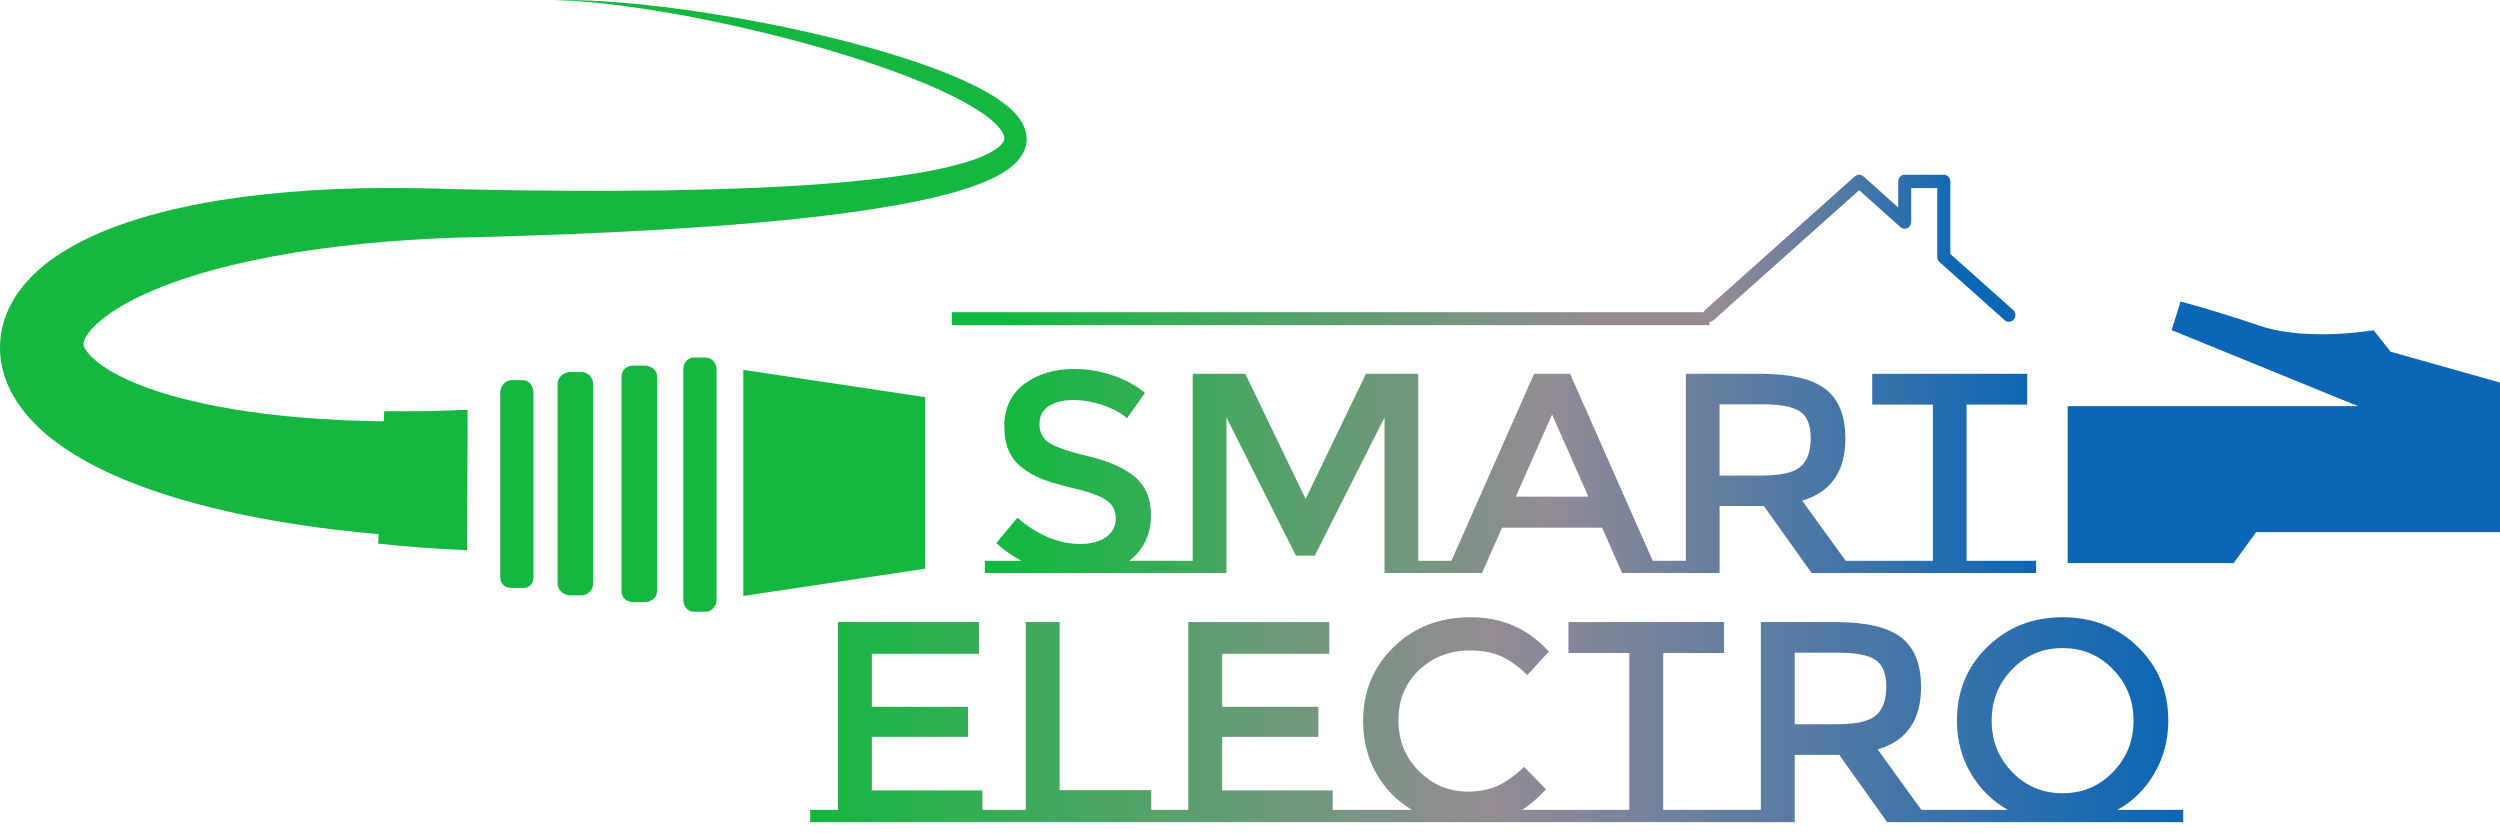 <svg width="126" height="42" viewBox="0 0 126 42" fill="none" xmlns="http://www.w3.org/2000/svg">
<path d="M118.845 20.469H104.211V28.38H112.575L113.707 26.821H126V19.282L120.486 17.726L119.632 16.643C119.632 16.643 116.284 17.229 113.884 16.416C111.484 15.604 109.901 15.198 109.901 15.198L109.449 16.638L118.844 20.469H118.845Z" fill="url(#paint0_linear_2003_5789)"/>
<path d="M37.462 30.036L46.627 28.662V20.017L37.462 18.642V30.036Z" fill="url(#paint1_linear_2003_5789)"/>
<path d="M34.438 24.928V30.234C34.438 30.552 34.658 30.833 34.977 30.833H35.555C35.874 30.833 36.114 30.552 36.114 30.234V18.61C36.114 18.291 35.874 18.019 35.555 18.019H34.977C34.658 18.019 34.438 18.291 34.438 18.61V23.924" fill="url(#paint2_linear_2003_5789)"/>
<path d="M26.887 23.951V19.789C26.887 19.471 26.673 19.16 26.353 19.16H25.775C25.456 19.16 25.211 19.471 25.211 19.789V29.108C25.211 29.426 25.456 29.633 25.775 29.633H26.353C26.673 29.633 26.887 29.426 26.887 29.108V24.953" fill="url(#paint3_linear_2003_5789)"/>
<path d="M29.89 23.848V19.333C29.89 19.015 29.629 18.753 29.31 18.753H28.732C28.413 18.753 28.102 19.015 28.102 19.333V29.419C28.102 29.737 28.413 30.005 28.732 30.005H29.31C29.629 30.005 29.89 29.737 29.89 29.419V23.848Z" fill="url(#paint4_linear_2003_5789)"/>
<path d="M31.326 23.887V18.956C31.326 18.638 31.591 18.427 31.91 18.427H32.488C32.807 18.427 33.114 18.638 33.114 18.956V29.811C33.114 30.13 32.807 30.349 32.488 30.349H31.91C31.591 30.349 31.326 30.13 31.326 29.811V24.889" fill="url(#paint5_linear_2003_5789)"/>
<path d="M51.589 6.324C51.376 5.888 51.081 5.609 50.794 5.362C50.207 4.882 49.592 4.552 48.982 4.251C48.37 3.955 47.757 3.703 47.15 3.474C45.936 3.021 44.745 2.656 43.595 2.34C41.295 1.709 39.16 1.263 37.26 0.924C35.358 0.586 33.691 0.363 32.311 0.223C30.934 0.082 29.846 0.025 29.105 0.008C28.364 -0.009 27.969 0.005 27.969 0.005C27.969 0.005 28.364 0.008 29.104 0.06C29.841 0.11 30.922 0.216 32.288 0.419C33.653 0.621 35.302 0.918 37.175 1.339C39.048 1.76 41.148 2.299 43.388 3.025C44.507 3.389 45.662 3.8 46.819 4.294C47.397 4.541 47.975 4.81 48.536 5.115C49.094 5.419 49.65 5.76 50.093 6.163C50.312 6.361 50.5 6.588 50.577 6.78C50.616 6.875 50.624 6.95 50.616 7.012C50.607 7.073 50.581 7.136 50.523 7.214C50.408 7.373 50.173 7.547 49.909 7.689C49.64 7.833 49.337 7.956 49.024 8.065C48.392 8.281 47.713 8.444 47.02 8.582C46.326 8.721 45.613 8.829 44.891 8.926C41.996 9.299 38.954 9.454 35.864 9.544C32.772 9.629 29.623 9.634 26.475 9.596C25.689 9.583 24.9 9.571 24.115 9.558L22.936 9.534C22.537 9.523 22.139 9.511 21.74 9.5C20.141 9.459 18.542 9.465 16.951 9.53C15.36 9.596 13.776 9.72 12.205 9.93C10.635 10.139 9.078 10.429 7.545 10.859C6.013 11.299 4.497 11.845 3.028 12.783C2.661 13.02 2.3 13.286 1.947 13.6C1.596 13.914 1.251 14.27 0.942 14.705C0.634 15.135 0.357 15.649 0.184 16.239C0.008 16.826 -0.044 17.487 0.037 18.109C0.12 18.731 0.326 19.299 0.579 19.784C0.836 20.264 1.135 20.676 1.446 21.026C2.07 21.73 2.731 22.238 3.38 22.671C4.682 23.525 5.959 24.075 7.184 24.533C8.41 24.984 9.588 25.322 10.708 25.597C11.828 25.872 12.892 26.084 13.891 26.257C15.889 26.602 17.629 26.793 19.061 26.924C19.069 26.924 19.076 26.924 19.084 26.926L19.061 27.4C20.495 27.551 21.614 27.625 22.386 27.671C23.142 27.71 23.545 27.731 23.545 27.731L23.556 24.192L23.567 21.18H23.566V20.654C23.566 20.654 23.181 20.668 22.456 20.695C21.747 20.718 20.694 20.743 19.367 20.722L19.343 21.237C18.02 21.218 16.418 21.162 14.61 20.991C13.702 20.905 12.743 20.788 11.748 20.623C10.756 20.458 9.727 20.244 8.702 19.956C7.684 19.667 6.65 19.295 5.775 18.812C5.34 18.573 4.949 18.303 4.673 18.042C4.533 17.912 4.433 17.789 4.36 17.69C4.291 17.589 4.258 17.52 4.235 17.472C4.218 17.425 4.202 17.391 4.209 17.316C4.21 17.279 4.22 17.233 4.241 17.176C4.259 17.12 4.288 17.056 4.329 16.985C4.489 16.697 4.83 16.329 5.268 15.996C5.707 15.659 6.235 15.342 6.806 15.054C7.38 14.768 7.995 14.506 8.639 14.271C9.927 13.801 11.314 13.425 12.748 13.122C14.183 12.818 15.666 12.586 17.174 12.407C18.683 12.229 20.218 12.106 21.765 12.028C22.154 12.008 22.537 11.989 22.932 11.979L24.118 11.95C24.909 11.926 25.701 11.903 26.494 11.88C29.664 11.775 32.834 11.627 35.953 11.399C39.073 11.166 42.143 10.872 45.108 10.354C45.848 10.221 46.582 10.075 47.309 9.896C48.034 9.717 48.752 9.512 49.456 9.234C49.809 9.093 50.159 8.934 50.504 8.73C50.844 8.52 51.195 8.277 51.478 7.859C51.615 7.651 51.725 7.382 51.74 7.098C51.758 6.814 51.687 6.543 51.585 6.326L51.589 6.324Z" fill="url(#paint6_linear_2003_5789)"/>
<path d="M86.159 15.735H47.97V16.389H86.159V15.735Z" fill="url(#paint7_linear_2003_5789)"/>
<path d="M86.15 16.218C86.057 16.218 85.968 16.179 85.902 16.102C85.783 15.963 85.797 15.751 85.934 15.626L93.484 8.888C93.607 8.778 93.79 8.778 93.915 8.888L95.669 10.453V9.142C95.669 8.956 95.816 8.806 95.997 8.806H97.967C98.148 8.806 98.295 8.958 98.295 9.142V12.798L101.465 15.626C101.602 15.749 101.616 15.961 101.497 16.102C101.378 16.243 101.169 16.257 101.033 16.136L97.751 13.206C97.68 13.142 97.638 13.049 97.638 12.952V9.478H96.325V11.191C96.325 11.324 96.25 11.443 96.133 11.498C96.016 11.553 95.879 11.533 95.781 11.445L93.699 9.587L86.365 16.134C86.303 16.19 86.228 16.217 86.151 16.217L86.15 16.218Z" fill="url(#paint8_linear_2003_5789)"/>
<path d="M56.914 28.263H58.715V28.88H49.637V28.263H51.481C51.02 28.023 50.598 27.727 50.213 27.372L51.278 26.093C52.296 26.974 53.353 27.416 54.448 27.416C54.996 27.416 55.43 27.298 55.752 27.064C56.074 26.829 56.235 26.518 56.235 26.13C56.235 25.742 56.084 25.44 55.781 25.225C55.479 25.01 54.958 24.813 54.218 24.636C53.479 24.459 52.916 24.296 52.533 24.148C52.149 24 51.807 23.805 51.509 23.565C50.914 23.116 50.616 22.426 50.616 21.497C50.616 20.568 50.955 19.852 51.631 19.349C52.309 18.847 53.146 18.596 54.146 18.596C54.79 18.596 55.428 18.7 56.063 18.911C56.697 19.122 57.244 19.419 57.705 19.802L56.798 21.081C56.499 20.812 56.096 20.592 55.588 20.42C55.08 20.248 54.577 20.162 54.083 20.162C53.589 20.162 53.182 20.262 52.865 20.463C52.548 20.665 52.389 20.969 52.389 21.375C52.389 21.781 52.547 22.094 52.865 22.309C53.182 22.524 53.856 22.757 54.889 23.006C55.921 23.254 56.7 23.605 57.223 24.054C57.747 24.503 58.009 25.136 58.009 25.95C58.009 26.937 57.643 27.707 56.914 28.263ZM71.481 28.263H72.879V28.88H69.781V21.037L66.266 28.005H65.315L61.813 21.037V28.88H58.716V28.263H60.113V18.84H62.764L65.803 25.146L68.843 18.84H71.48V28.263H71.481ZM83.296 28.263H84.968V28.88H81.754L80.746 26.596H75.703L74.695 28.88H71.481V28.263H73.153L77.317 18.84H79.133L83.297 28.263H83.296ZM76.394 25.031H80.055L78.225 20.893L76.394 25.031ZM93.022 28.263H94.419V28.88H91.306L88.901 25.504H86.668V28.88H83.57V28.263H84.968V18.84H88.713C90.251 18.84 91.35 19.098 92.012 19.616C92.674 20.133 93.006 20.962 93.006 22.101C93.006 23.758 92.281 24.802 90.83 25.232L93.02 28.263H93.022ZM88.784 23.967C89.745 23.967 90.399 23.819 90.743 23.522C91.089 23.225 91.261 22.749 91.261 22.093C91.261 21.436 91.084 20.987 90.728 20.743C90.372 20.498 89.738 20.377 88.826 20.377H86.665V23.969H88.783L88.784 23.967ZM99.115 28.263H102.617V28.88H93.915V28.263H97.417V20.391H94.361V18.84H102.17V20.391H99.115V28.263Z" fill="url(#paint9_linear_2003_5789)"/>
<path d="M40.829 40.817H42.234V31.352H49.34V32.953H43.942V35.623H48.789V37.137H43.942V39.836H49.513V40.817H50.917V41.437H40.831V40.817H40.829ZM58.022 40.817H59.426V41.437H50.294V40.817H51.699V31.352H53.407V39.822H58.023V40.817H58.022ZM58.486 40.817H59.89V31.352H66.996V32.953H61.598V35.623H66.445V37.137H61.598V39.836H67.169V40.817H68.574V41.437H58.487V40.817H58.486ZM76.704 40.817H78.6V41.437H67.949V40.817H71.161C70.4 40.365 69.799 39.749 69.359 38.97C68.919 38.191 68.701 37.31 68.701 36.33C68.701 34.849 69.215 33.608 70.243 32.607C71.27 31.606 72.568 31.107 74.135 31.107C75.702 31.107 77.013 31.683 78.064 32.838L76.979 34.021C76.496 33.559 76.041 33.237 75.611 33.055C75.181 32.873 74.677 32.782 74.099 32.782C73.077 32.782 72.217 33.111 71.522 33.77C70.828 34.429 70.481 35.271 70.481 36.295C70.481 37.32 70.825 38.176 71.515 38.864C72.206 39.552 73.023 39.896 73.969 39.896C74.557 39.896 75.064 39.797 75.488 39.6C75.912 39.403 76.356 39.087 76.819 38.655L77.918 39.78C77.494 40.242 77.088 40.588 76.703 40.819L76.704 40.817ZM83.824 40.817H87.342V41.437H78.6V40.817H82.118V32.91H79.05V31.352H86.894V32.91H83.826V40.817H83.824ZM96.835 40.817H98.239V41.437H95.114L92.697 38.046H90.454V41.437H87.343V40.817H88.747V31.352H92.51C94.053 31.352 95.157 31.612 95.824 32.131C96.489 32.651 96.822 33.483 96.822 34.627C96.822 36.291 96.094 37.34 94.636 37.772L96.836 40.817H96.835ZM92.58 36.502C93.544 36.502 94.201 36.353 94.548 36.055C94.895 35.757 95.069 35.279 95.069 34.62C95.069 33.961 94.891 33.509 94.534 33.263C94.177 33.018 93.54 32.895 92.624 32.895H90.454V36.502H92.581H92.58ZM106.719 40.817H110.033V41.437H97.876V40.817H101.191C100.4 40.365 99.775 39.745 99.317 38.956C98.859 38.167 98.63 37.288 98.63 36.316C98.63 34.835 99.141 33.597 100.164 32.602C101.186 31.606 102.451 31.108 103.956 31.108C105.461 31.108 106.726 31.606 107.748 32.602C108.77 33.597 109.282 34.835 109.282 36.316C109.282 37.278 109.053 38.159 108.595 38.956C108.137 39.755 107.512 40.375 106.721 40.817H106.719ZM106.495 33.733C105.804 33.02 104.959 32.664 103.955 32.664C102.951 32.664 102.105 33.02 101.415 33.733C100.724 34.444 100.38 35.307 100.38 36.322C100.38 37.337 100.724 38.2 101.415 38.912C102.105 39.623 102.951 39.98 103.955 39.98C104.959 39.98 105.804 39.623 106.495 38.912C107.185 38.2 107.529 37.337 107.529 36.322C107.529 35.307 107.185 34.444 106.495 33.733Z" fill="url(#paint10_linear_2003_5789)"/>
<defs>
<linearGradient id="paint0_linear_2003_5789" x1="104.142" y1="21.791" x2="125.932" y2="21.791" gradientUnits="userSpaceOnUse">
<stop stop-color="#0B66B5"/>
<stop offset="1" stop-color="#0B66B5"/>
</linearGradient>
<linearGradient id="paint1_linear_2003_5789" x1="37.53" y1="24.66" x2="46.694" y2="24.66" gradientUnits="userSpaceOnUse">
<stop stop-color="#14B840"/>
<stop offset="1" stop-color="#14B840"/>
</linearGradient>
<linearGradient id="paint2_linear_2003_5789" x1="34.405" y1="24.578" x2="36.081" y2="24.578" gradientUnits="userSpaceOnUse">
<stop stop-color="#14B840"/>
<stop offset="1" stop-color="#14B840"/>
</linearGradient>
<linearGradient id="paint3_linear_2003_5789" x1="25.203" y1="24.538" x2="26.879" y2="24.538" gradientUnits="userSpaceOnUse">
<stop stop-color="#14B840"/>
<stop offset="1" stop-color="#14B840"/>
</linearGradient>
<linearGradient id="paint4_linear_2003_5789" x1="28.101" y1="24.41" x2="29.889" y2="24.41" gradientUnits="userSpaceOnUse">
<stop stop-color="#14B840"/>
<stop offset="1" stop-color="#14B840"/>
</linearGradient>
<linearGradient id="paint5_linear_2003_5789" x1="31.351" y1="24.25" x2="33.139" y2="24.25" gradientUnits="userSpaceOnUse">
<stop stop-color="#14B840"/>
<stop offset="1" stop-color="#14B840"/>
</linearGradient>
<linearGradient id="paint6_linear_2003_5789" x1="-0.218" y1="14.259" x2="51.53" y2="14.259" gradientUnits="userSpaceOnUse">
<stop stop-color="#14B840"/>
<stop offset="1" stop-color="#14B840"/>
</linearGradient>
<linearGradient id="paint7_linear_2003_5789" x1="48.011" y1="15.741" x2="86.2" y2="15.741" gradientUnits="userSpaceOnUse">
<stop offset="0.07" stop-color="#14B840"/>
<stop offset="0.84" stop-color="#948B94"/>
<stop offset="1" stop-color="#948B94"/>
</linearGradient>
<linearGradient id="paint8_linear_2003_5789" x1="85.769" y1="12.556" x2="101.525" y2="12.556" gradientUnits="userSpaceOnUse">
<stop offset="0.07" stop-color="#948B94"/>
<stop offset="0.84" stop-color="#0B66B5"/>
<stop offset="1" stop-color="#0B66B5"/>
</linearGradient>
<linearGradient id="paint9_linear_2003_5789" x1="49.794" y1="23.608" x2="102.772" y2="23.608" gradientUnits="userSpaceOnUse">
<stop offset="0.03" stop-color="#14B840"/>
<stop offset="0.53" stop-color="#948B94"/>
<stop offset="1" stop-color="#0B66B5"/>
</linearGradient>
<linearGradient id="paint10_linear_2003_5789" x1="40.659" y1="36.374" x2="109.861" y2="36.374" gradientUnits="userSpaceOnUse">
<stop stop-color="#14B840"/>
<stop offset="0.5" stop-color="#948B94"/>
<stop offset="1" stop-color="#0B66B5"/>
</linearGradient>
</defs>
</svg>
